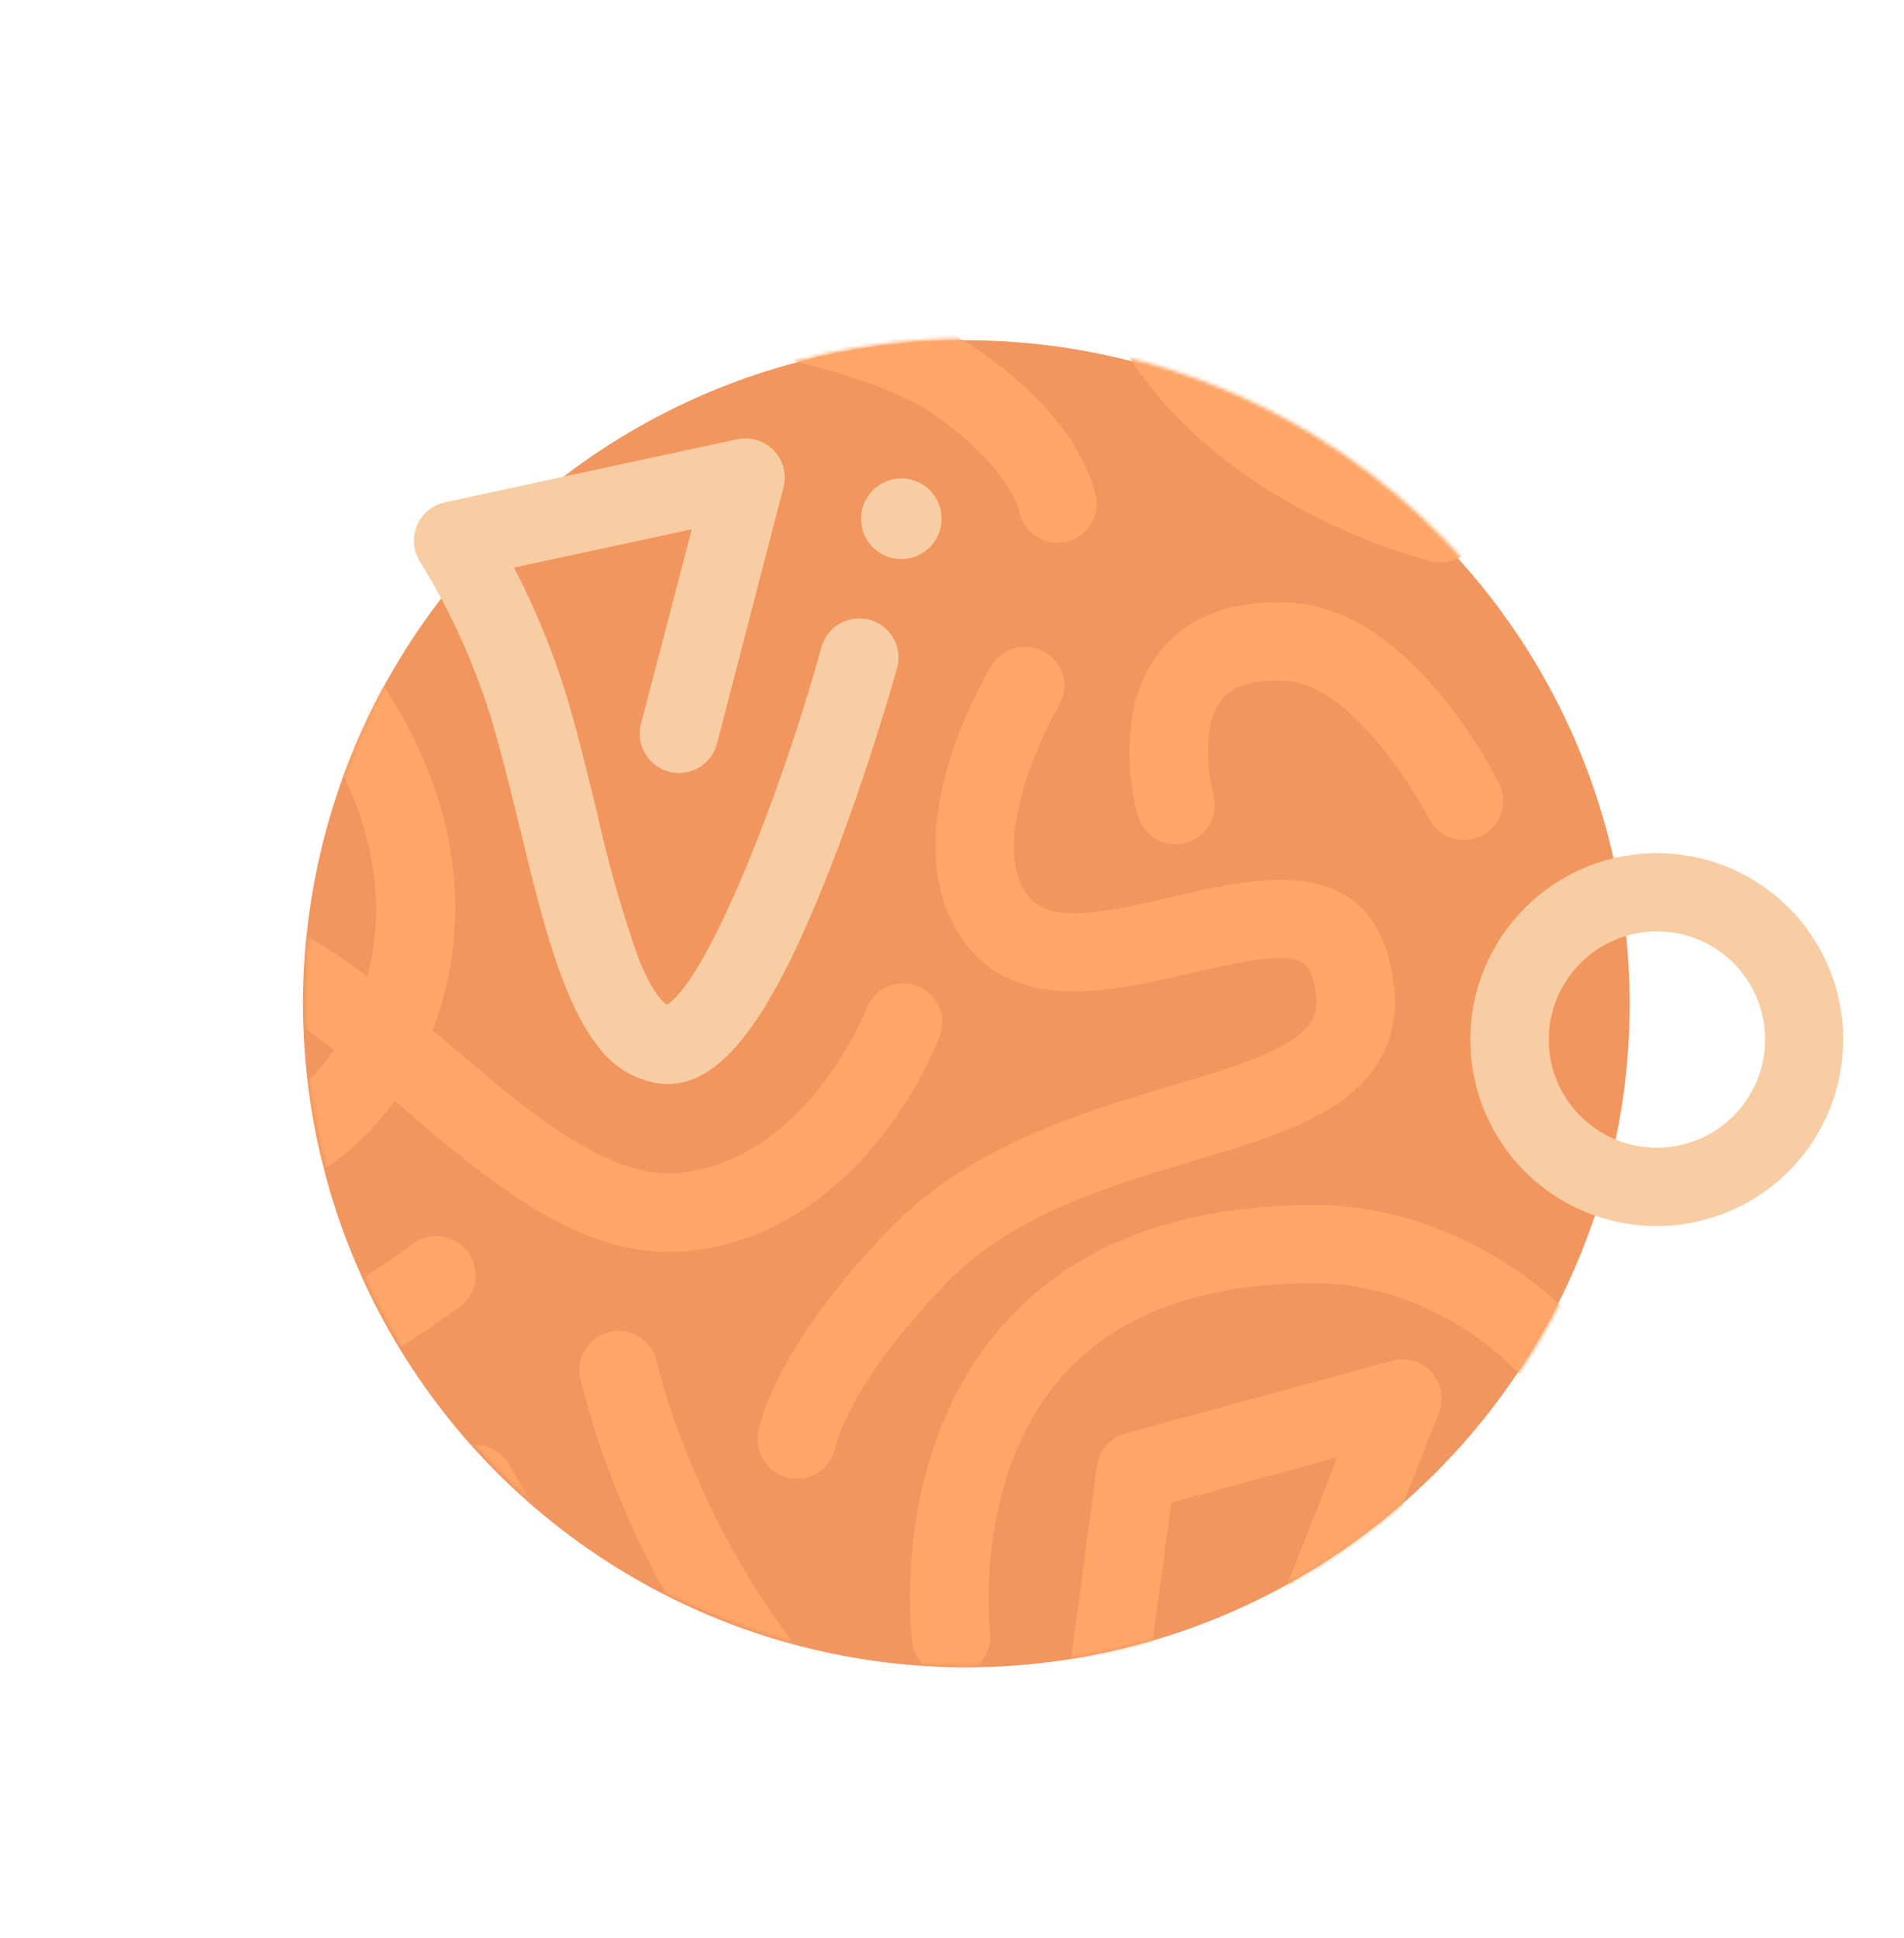 <?xml version="1.0" encoding="UTF-8"?> <svg xmlns="http://www.w3.org/2000/svg" width="515" height="524" viewBox="0 0 515 524" fill="none"> <circle cx="261.383" cy="271.447" r="179.42" transform="rotate(-38.083 261.383 271.447)" fill="#F1965F"></circle> <mask id="mask0_1667_5531" style="mask-type:alpha" maskUnits="userSpaceOnUse" x="82" y="91" width="360" height="360"> <circle cx="262.047" cy="270.927" r="179.42" transform="rotate(-38.083 262.047 270.927)" fill="#F1965F"></circle> </mask> <g mask="url(#mask0_1667_5531)"> <path d="M370.799 -33.954C359.221 -37.383 348.415 -43.015 338.977 -50.541C338.977 -50.541 338.977 -50.541 338.874 -50.672C294.448 -84.831 269.032 -152.373 268.737 -153.2C268.617 -153.353 268.497 -153.506 268.377 -153.659C268.203 -154.11 267.992 -154.546 267.744 -154.962C267.573 -155.181 267.402 -155.399 267.248 -155.596C267.018 -155.956 266.754 -156.293 266.46 -156.602L182.747 -245.175C180.785 -247.073 178.165 -248.141 175.433 -248.157C172.701 -248.173 170.067 -247.134 168.079 -245.259C166.092 -243.383 164.903 -240.814 164.761 -238.086C164.619 -235.358 165.534 -232.682 167.316 -230.613L226.119 -168.419L152.849 -186.925C150.188 -187.437 147.43 -186.91 145.144 -185.45C142.858 -183.991 141.218 -181.711 140.563 -179.08C139.907 -176.449 140.286 -173.668 141.62 -171.311C142.955 -168.953 145.144 -167.198 147.737 -166.407L250.909 -140.57C261.701 -114.389 275.87 -89.733 293.055 -67.228C300.469 -57.665 308.727 -48.787 317.729 -40.699C306.535 -24.201 285.279 14.294 292.258 60.968C294.62 76.885 301.133 91.895 311.14 104.489C338.546 139.462 384.547 151.112 387.074 151.813C388.425 152.144 389.829 152.205 391.205 151.993C392.581 151.782 393.902 151.302 395.092 150.58C396.283 149.858 397.32 148.909 398.144 147.787C398.968 146.665 399.564 145.392 399.896 144.041C400.228 142.689 400.291 141.286 400.081 139.91C399.871 138.535 399.392 137.215 398.671 136.026C397.95 134.836 397.002 133.8 395.881 132.977C394.759 132.154 393.487 131.561 392.135 131.23C391.425 131.045 321.499 113.201 313.162 57.853C307.43 19.621 325.002 -13.165 334.481 -27.614C343.88 -21.336 354.189 -16.541 365.048 -13.395C456.315 12.211 495.668 -67.278 496.063 -68.082C497.28 -70.617 497.441 -73.53 496.509 -76.181C495.578 -78.832 493.63 -81.003 491.096 -82.217C488.562 -83.431 485.648 -83.589 482.995 -82.654C480.343 -81.721 478.169 -79.772 476.952 -77.237C470.753 -65.766 462.27 -55.685 452.027 -47.614C429.395 -29.668 402.069 -25.013 370.802 -33.815" fill="#FEA769"></path> <path d="M487.86 250.007C481.712 242.161 473.372 236.316 463.896 233.212C454.42 230.107 444.232 229.883 434.623 232.567C425.013 235.251 416.412 240.723 409.908 248.291C403.404 255.858 399.288 265.182 398.082 275.082C396.875 284.983 398.632 295.016 403.13 303.912C407.628 312.808 414.666 320.169 423.352 325.062C432.038 329.956 441.984 332.163 451.931 331.404C461.878 330.645 471.379 326.955 479.234 320.8C489.754 312.537 496.571 300.443 498.188 287.172C499.805 273.9 496.091 260.534 487.86 250.007ZM425.127 299.167C421.559 294.614 419.424 289.103 418.99 283.333C418.556 277.563 419.844 271.792 422.691 266.751C425.538 261.709 429.816 257.623 434.983 255.01C440.15 252.397 445.975 251.374 451.721 252.071C457.466 252.768 462.874 255.153 467.261 258.924C471.647 262.695 474.815 267.684 476.363 273.258C477.911 278.833 477.77 284.743 475.958 290.24C474.146 295.738 470.744 300.577 466.182 304.144C460.071 308.924 452.314 311.085 444.616 310.152C436.917 309.218 429.908 305.267 425.127 299.167Z" fill="#FEA769"></path> <path d="M616.165 159.591C616.382 160.409 637.045 234.957 619.23 324.31L549.57 305.093C557.865 271.745 555.743 236.667 543.49 204.582C542.261 202.155 540.145 200.294 537.581 199.384C535.016 198.474 532.199 198.583 529.711 199.69C527.224 200.798 525.255 202.817 524.213 205.332C523.171 207.848 523.135 210.666 524.112 213.205C535.412 244.146 536.229 277.951 526.44 309.424C506.205 375.272 478.405 401.361 478.225 401.537C476.231 403.333 474.992 405.817 474.758 408.489C474.524 411.16 475.313 413.82 476.966 415.93C477.109 416.135 477.264 416.332 477.429 416.52C479.313 418.602 481.947 419.851 484.753 419.993C487.559 420.135 490.308 419.159 492.398 417.279C493.711 416.251 521.691 390.302 543.509 325.436L614.43 344.865C589.629 439.411 530.647 515.936 530.152 516.747C528.707 518.616 527.923 520.912 527.926 523.273C527.928 525.635 528.717 527.927 530.166 529.79C530.707 530.471 531.322 531.089 532 531.634C534.223 533.353 537.037 534.122 539.827 533.773C542.618 533.424 545.158 531.986 546.892 529.772C549.453 526.46 610.3 447.626 635.709 347.277C636.333 344.918 636.857 342.567 637.42 340.221C660.691 240.523 637.559 157.327 636.529 153.759C636.149 152.422 635.508 151.172 634.645 150.083C633.782 148.993 632.712 148.084 631.497 147.408C630.281 146.732 628.945 146.302 627.563 146.143C626.181 145.984 624.781 146.098 623.443 146.479C622.105 146.861 620.854 147.502 619.764 148.366C618.673 149.231 617.763 150.301 617.085 151.517C616.408 152.732 615.976 154.069 615.815 155.451C615.655 156.833 615.768 158.232 616.148 159.57" fill="#FEA769"></path> <path d="M-246.115 18.393C-245.264 19.209 -162.207 100.005 -168.794 215.945C-175.547 334.873 -247.445 400.776 -248.154 401.403C-250.171 403.198 -251.428 405.693 -251.671 408.38C-251.914 411.067 -251.124 413.745 -249.462 415.869C-249.325 416.044 -249.188 416.219 -249.034 416.415C-247.176 418.485 -244.578 419.741 -241.801 419.914C-239.023 420.086 -236.288 419.161 -234.184 417.338C-231.384 414.826 -174.013 362.566 -153.987 265.306C-141.688 264.023 -129.525 261.658 -117.64 258.238C-104.516 254.495 -91.908 249.13 -80.108 242.269C-79.697 242.793 -79.286 243.318 -78.875 243.842C-64.248 262.509 -50.228 279.994 -45.688 302.508C-35.553 352.354 -62.084 382.811 -63.077 383.977C-64.759 385.827 -65.735 388.21 -65.833 390.707C-65.931 393.204 -65.144 395.654 -63.612 397.627C-63.238 398.103 -62.822 398.544 -62.367 398.944C-61.338 399.881 -60.134 400.605 -58.825 401.076C-57.515 401.546 -56.125 401.754 -54.734 401.686C-53.343 401.619 -51.98 401.278 -50.72 400.683C-49.461 400.088 -48.331 399.251 -47.395 398.219C-45.955 396.632 -12.486 358.939 -24.837 298.199C-30.46 270.606 -46.619 250.211 -62.286 230.49C-75.646 213.441 -89.682 195.934 -97.501 173.202C-102.079 161.054 -102.88 147.804 -99.799 135.186C-96.718 122.567 -89.899 111.169 -80.235 102.483C-78.202 100.664 -76.946 98.134 -76.728 95.416C-76.51 92.699 -77.346 90.003 -79.063 87.887C-80.78 85.772 -83.246 84.398 -85.951 84.052C-88.655 83.706 -91.39 84.414 -93.588 86.029C-106.66 97.433 -115.954 112.541 -120.236 129.344C-124.518 146.148 -123.584 163.851 -117.559 180.1C-111.71 196.346 -103.394 211.594 -92.905 225.308C-102.492 230.654 -112.67 234.865 -123.231 237.853C-132.034 240.389 -141.009 242.281 -150.085 243.515C-148.908 235.042 -148.058 226.286 -147.538 217.246C-140.371 91.678 -227.699 6.785 -231.337 3.179C-233.384 1.329 -236.073 0.349 -238.833 0.45C-241.593 0.55 -244.207 1.721 -246.119 3.715C-248.031 5.71 -249.091 8.37 -249.074 11.13C-249.057 13.891 -247.965 16.536 -246.029 18.503" fill="#FEA769"></path> <path d="M250.513 148.856C248.817 150.186 246.765 150.983 244.616 151.146C242.468 151.31 240.32 150.834 238.444 149.777C236.568 148.72 235.048 147.13 234.077 145.209C233.105 143.287 232.726 141.121 232.986 138.982C233.247 136.844 234.136 134.83 235.54 133.196C236.945 131.561 238.803 130.38 240.878 129.8C242.954 129.22 245.154 129.269 247.201 129.939C249.247 130.61 251.048 131.872 252.376 133.567C254.15 135.842 254.95 138.727 254.601 141.592C254.251 144.458 252.782 147.069 250.513 148.856Z" fill="#FEA769"></path> <path d="M-73.499 48.837C-42.95 60.778 -51.393 100.662 -51.736 102.343C-52.205 104.383 -52.058 106.517 -51.314 108.473C-50.571 110.429 -49.263 112.12 -47.557 113.332C-45.851 114.544 -43.823 115.223 -41.73 115.283C-39.637 115.342 -37.573 114.78 -35.798 113.667C-35.557 113.478 -9.855 97.783 10.879 105.313C27.102 111.349 40.952 122.435 50.389 136.938C51.712 139.278 53.875 141.028 56.44 141.834C59.006 142.639 61.783 142.441 64.209 141.279L136.176 106.651C137.454 106.04 138.597 105.179 139.538 104.119C140.478 103.059 141.196 101.821 141.649 100.479C142.102 99.137 142.282 97.718 142.177 96.306C142.071 94.894 141.684 93.517 141.037 92.258L115.998 44.847C114.616 42.493 112.379 40.762 109.752 40.016C107.124 39.27 104.31 39.566 101.893 40.842C99.476 42.118 97.643 44.275 96.776 46.866C95.908 49.457 96.073 52.282 97.236 54.752L117.126 92.438L63.246 118.326C51.577 103.391 35.976 92.002 18.19 85.437C1.333 79.384 -16.36 82.947 -29.029 87.512C-29.487 66.421 -37.513 40.359 -65.502 29.34C-98.983 16.135 -124.581 34.218 -139.388 53.406C-146.086 39.909 -153.623 26.844 -161.953 14.289C-179.888 -12.158 -197.162 -24.376 -197.873 -24.878C-200.172 -26.491 -203.019 -27.125 -205.788 -26.639C-208.557 -26.153 -211.02 -24.588 -212.636 -22.287C-214.252 -19.987 -214.889 -17.14 -214.406 -14.372C-213.923 -11.605 -212.36 -9.144 -210.06 -7.53C-209.958 -7.399 -195.085 3.243 -179.513 26.179C-168.362 43.287 -158.6 61.261 -150.318 79.929C-149.938 80.784 -149.451 81.588 -148.868 82.321C-147.742 83.754 -146.264 84.873 -144.578 85.569C-142.893 86.265 -141.056 86.514 -139.244 86.294C-137.433 86.073 -135.709 85.389 -134.238 84.308C-132.767 83.228 -131.599 81.786 -130.847 80.124C-130.007 78.266 -109.722 34.746 -73.254 49.104" fill="#FEA769"></path> <path d="M-12.872 39.852C-13.793 41.654 -14.182 43.68 -13.993 45.694C-13.804 47.707 -13.044 49.625 -11.803 51.221C-10.825 52.455 -9.59 53.462 -8.185 54.171L58.715 87.442C60.193 88.175 61.822 88.553 63.474 88.544C65.124 88.535 66.751 88.141 68.223 87.392C69.695 86.643 70.972 85.56 71.951 84.23C72.931 82.9 73.586 81.36 73.864 79.733L88.016 -4.245L146.929 48.761C147.954 49.752 149.168 50.526 150.499 51.036C151.83 51.547 153.251 51.785 154.677 51.734C156.102 51.684 157.503 51.346 158.796 50.742C160.089 50.139 161.247 49.281 162.201 48.22C163.156 47.159 163.886 45.917 164.35 44.568C164.814 43.219 165.001 41.791 164.9 40.368C164.799 38.946 164.413 37.559 163.764 36.289C163.115 35.02 162.216 33.895 161.122 32.981L87.958 -32.847C86.549 -34.115 84.825 -34.981 82.966 -35.355C81.107 -35.729 79.181 -35.596 77.39 -34.971C75.598 -34.346 74.007 -33.252 72.783 -31.802C71.558 -30.353 70.746 -28.602 70.43 -26.731L55.358 62.201L10.869 40.087L75.073 -85.3C76.218 -87.787 76.358 -90.619 75.465 -93.205C74.571 -95.791 72.713 -97.931 70.277 -99.178C67.841 -100.424 65.017 -100.682 62.394 -99.896C59.771 -99.11 57.552 -97.342 56.201 -94.961L-12.872 39.852Z" fill="#FEA769"></path> <path d="M7.684 263.261C3.073 268.078 -0.157 274.045 -1.669 280.537C-3.181 287.029 -2.918 293.807 -0.909 300.158C0.45 304.464 2.574 308.488 5.362 312.037C14.184 323.294 29.395 329.861 47.224 329.401C58.907 328.998 70.346 325.932 80.668 320.435C90.99 314.939 99.922 307.159 106.782 297.689C131.4 318.828 156.856 340.722 184.986 338.4C232.749 334.451 253.178 283.092 253.949 280.83C254.53 279.517 254.838 278.1 254.856 276.665C254.874 275.23 254.6 273.807 254.052 272.481C253.504 271.155 252.692 269.955 251.666 268.952C250.64 267.949 249.421 267.165 248.083 266.648C246.745 266.13 245.315 265.889 243.881 265.939C242.446 265.989 241.036 266.33 239.736 266.941C238.437 267.551 237.274 268.419 236.319 269.491C235.363 270.563 234.635 271.818 234.179 273.179C234.027 273.615 217.795 314.241 183.175 317.204C163.923 318.778 141.869 299.828 120.579 281.584C119.397 280.571 118.236 279.54 117.031 278.544C118.12 275.712 119.066 272.828 119.865 269.902C137.113 205.829 80.739 158.137 78.33 156.144C76.175 154.333 73.389 153.453 70.583 153.697C67.777 153.94 65.181 155.289 63.367 157.444C61.554 159.6 60.67 162.387 60.911 165.192C61.152 167.997 62.498 170.591 64.652 172.402C65.138 172.797 112.778 213.399 99.356 264.1C88.399 255.752 77.682 249.332 66.766 246.985C43.664 242.157 20.996 248.384 7.594 263.19L7.684 263.261ZM62.398 267.731C70.521 269.444 80.239 275.941 90.322 283.986C85.426 291.15 78.922 297.07 71.33 301.274C63.739 305.477 55.27 307.846 46.602 308.192C35.667 308.434 22.717 304.753 19.202 293.642C18.348 290.818 18.28 287.813 19.006 284.951C19.731 282.089 21.222 279.478 23.319 277.398C29.585 270.477 43.561 263.794 62.398 267.731Z" fill="#FEA769"></path> <path d="M93.786 372.189C104.688 367.668 122.602 354.653 124.623 353.175C126.771 351.468 128.177 348.997 128.544 346.279C128.911 343.561 128.212 340.807 126.593 338.596C124.974 336.384 122.561 334.885 119.859 334.414C117.157 333.943 114.377 334.536 112.101 336.069C107.211 339.654 92.936 349.606 85.66 352.626C77.01 355.991 68.041 358.469 58.892 360.02C57.163 360.297 55.529 360.997 54.135 362.058C52.742 363.119 51.632 364.508 50.905 366.101C50.178 367.694 49.856 369.442 49.968 371.188C50.08 372.935 50.623 374.626 51.547 376.112L123.802 491.798C124.013 492.113 124.248 492.413 124.504 492.694C126.173 494.835 128.602 496.252 131.288 496.652C133.975 497.052 136.713 496.405 138.937 494.843C141.161 493.281 142.701 490.925 143.237 488.263C143.774 485.6 143.266 482.834 141.819 480.537L77.476 377.561C83.017 376.127 88.455 374.318 93.752 372.145" fill="#FEA769"></path> <path d="M173.502 195.34C173.089 196.707 172.955 198.144 173.11 199.564C173.265 200.983 173.705 202.357 174.403 203.602C175.102 204.847 176.045 205.938 177.176 206.81C178.307 207.681 179.602 208.316 180.985 208.674C182.367 209.033 183.808 209.109 185.221 208.898C186.634 208.687 187.991 208.193 189.209 207.445C190.427 206.698 191.482 205.712 192.31 204.548C193.139 203.383 193.724 202.064 194.03 200.669L211.902 131.804C212.353 130.055 212.35 128.22 211.894 126.474C211.438 124.727 210.544 123.126 209.296 121.822C208.048 120.518 206.487 119.555 204.762 119.022C203.037 118.49 201.204 118.407 199.436 118.781L120.33 135.825C118.644 136.194 117.073 136.968 115.752 138.08C114.431 139.191 113.399 140.607 112.747 142.205C112.094 143.803 111.84 145.536 112.006 147.253C112.173 148.97 112.754 150.621 113.701 152.062C122.415 166.137 129.159 181.339 133.746 197.247C136.269 206.101 138.587 215.504 140.782 224.614C146.655 248.695 151.997 270.475 161.64 282.78C165.366 288.014 170.967 291.61 177.279 292.822C193.381 295.657 207.455 278.419 224.351 235.261C234.966 208.244 242.438 181.363 242.754 180.233C243.372 177.571 242.939 174.774 241.546 172.425C240.152 170.076 237.906 168.355 235.274 167.621C232.642 166.888 229.827 167.198 227.416 168.487C225.005 169.776 223.183 171.944 222.329 174.541C209.16 221.869 189.863 266.38 180.35 271.682C179.173 270.946 176.294 268.263 172.545 258.747C168.036 245.923 164.324 232.832 161.428 219.548C159.157 210.25 156.807 200.626 154.175 191.363C150.388 178.261 145.304 165.569 139 153.475L187.131 143.1L173.502 195.34Z" fill="#FEA769"></path> <path d="M364.516 15.491C362.103 14.419 359.376 14.287 356.869 15.122C354.362 15.957 352.258 17.698 350.968 20.004C349.678 22.31 349.296 25.013 349.897 27.584C350.498 30.155 352.039 32.407 354.218 33.898C374.907 44.33 397.903 49.367 421.071 48.542C444.892 47.797 466.028 38.714 482.809 28.174L461.44 72.79L359.854 63.491C358.468 63.36 357.069 63.505 355.738 63.917C354.408 64.329 353.171 65.001 352.1 65.892C351.03 66.784 350.146 67.878 349.499 69.112C348.853 70.346 348.457 71.695 348.335 73.083C348.11 75.758 348.928 78.416 350.617 80.502C351.505 81.644 352.62 82.59 353.891 83.282C355.162 83.973 356.562 84.395 358.004 84.521L466.874 94.463C469.031 94.663 471.197 94.196 473.08 93.124C474.963 92.052 476.472 90.428 477.401 88.471L523.444 -7.585C524.569 -9.917 524.802 -12.578 524.097 -15.067C523.393 -17.556 521.8 -19.7 519.621 -21.094C517.442 -22.487 514.827 -23.034 512.27 -22.631C509.713 -22.228 507.392 -20.902 505.745 -18.905C505.285 -18.545 468.049 25.699 420.541 27.224C401.249 27.845 382.101 23.753 364.756 15.303" fill="#FEA769"></path> <path d="M518.089 -71.478C515.928 -69.72 514.541 -67.186 514.226 -64.42C513.912 -61.654 514.693 -58.876 516.404 -56.681L516.507 -56.55L624.759 77.355C610.326 76.935 596.164 81.363 584.534 89.931C563.934 104.205 558.311 126.145 559.114 145.873C552.047 141.503 544.184 138.576 535.978 137.261C521.046 135.062 506.598 139.115 493.229 149.592C464.364 171.753 470.028 200.478 470.275 201.695C470.625 203.189 471.299 204.588 472.25 205.792C473.713 207.681 475.774 209.018 478.096 209.586C480.418 210.154 482.865 209.919 485.038 208.92C487.211 207.92 488.983 206.215 490.064 204.082C491.146 201.949 491.473 199.513 490.994 197.172C490.863 196.463 488.086 179.941 506.078 166.124C514.831 159.265 523.633 156.707 532.755 158.026C552.619 160.84 567.686 181.42 567.823 181.595C569.338 183.74 571.597 185.245 574.162 185.816C576.726 186.388 579.412 185.985 581.698 184.687C583.984 183.388 585.706 181.287 586.529 178.791C587.352 176.295 587.218 173.583 586.152 171.183C585.382 169.388 567.644 127.193 596.569 107.137C627.221 85.904 650.298 109.133 652.782 111.808C654.649 113.757 657.19 114.921 659.887 115.062C662.584 115.203 665.234 114.311 667.298 112.567C669.362 110.824 670.685 108.36 670.996 105.678C671.308 102.996 670.586 100.297 668.976 98.13L668.873 97.999L533.033 -70.03C531.266 -72.213 528.704 -73.606 525.909 -73.903C523.115 -74.2 520.315 -73.376 518.125 -71.612" fill="#FEA769"></path> <path d="M452.19 189.972L446.524 145.019L539.188 118.551C541.223 117.971 543.039 116.796 544.401 115.175C545.762 113.555 546.607 111.564 546.827 109.46L556.066 20.159C556.215 17.439 555.312 14.766 553.543 12.695C551.774 10.623 549.276 9.313 546.565 9.034C543.854 8.755 541.139 9.529 538.981 11.196C536.824 12.863 535.389 15.295 534.975 17.988L526.484 100.176L432.048 127.222C429.613 127.915 427.506 129.456 426.109 131.568C424.712 133.679 424.116 136.22 424.431 138.73L431.126 192.613C431.273 194.016 431.698 195.375 432.377 196.612C433.056 197.848 433.975 198.936 435.08 199.813C436.185 200.69 437.454 201.337 438.813 201.717C440.172 202.098 441.593 202.203 442.994 202.027C444.394 201.852 445.746 201.399 446.97 200.695C448.194 199.991 449.265 199.05 450.122 197.927C450.978 196.805 451.602 195.523 451.957 194.157C452.312 192.791 452.391 191.368 452.19 189.972Z" fill="#FEA769"></path> <path d="M789.411 295.942C791.19 296.77 832.898 316.688 824.202 356.384C821.037 370.824 813.982 380.974 802.608 387.418C780.25 400.034 747.053 395.214 728.437 390.928L773.944 327.043C775.046 325.507 775.717 323.705 775.888 321.823C776.059 319.942 775.723 318.05 774.915 316.343C774.107 314.636 772.857 313.177 771.294 312.117C769.731 311.057 767.913 310.435 766.027 310.315L686.793 305.02C684.313 304.849 681.851 305.556 679.838 307.017C677.825 308.478 676.391 310.601 675.785 313.012C660.506 373.918 607.896 537.672 549.642 561.448C544.464 563.649 538.818 564.517 533.221 563.973C527.623 563.428 522.253 561.488 517.603 558.331C506.719 551.654 500.395 543.133 498.275 532.27C492.656 503.511 517.835 468.714 518.306 468.099C519.796 465.837 520.366 463.092 519.899 460.426C519.432 457.76 517.963 455.375 515.793 453.757C513.624 452.14 510.917 451.414 508.227 451.727C505.537 452.04 503.067 453.368 501.323 455.441C500.064 457.169 470.154 498.141 477.55 536.198C479.215 545.114 483.007 553.494 488.605 560.627C493.604 566.896 499.695 572.21 506.584 576.315C523.177 586.491 540.451 587.984 557.694 580.963C591.975 566.976 625.768 518.022 658.166 435.516C672.002 399.857 683.989 363.51 694.077 326.619L745.736 330.167L702.388 390.948C701.431 392.294 700.801 393.844 700.548 395.474C700.294 397.105 700.425 398.773 700.929 400.343C701.433 401.914 702.297 403.345 703.452 404.523C704.606 405.702 706.02 406.594 707.581 407.129C710.184 408.018 772.212 428.807 812.904 405.739C829.539 396.231 840.357 381.191 844.8 360.811C854.7 315.621 818.684 286.02 798.161 276.596C795.596 275.439 792.675 275.348 790.041 276.343C787.407 277.339 785.275 279.34 784.115 281.905C782.955 284.47 782.861 287.391 783.854 290.023C784.847 292.655 786.846 294.784 789.411 295.942Z" fill="#FEA769"></path> <path d="M474.557 358.052C473.133 355.632 470.807 353.876 468.088 353.169C465.369 352.463 462.48 352.863 460.054 354.282L435.861 368.478C416.959 342.329 385.814 325.705 355.177 325.864C318.356 325.93 290.083 336.902 271.194 358.407C240.572 393.199 246.458 442.354 246.761 444.409C247.215 447.109 248.695 449.528 250.892 451.16C253.09 452.793 255.834 453.512 258.552 453.168C261.269 452.824 263.75 451.444 265.475 449.315C267.2 447.186 268.036 444.474 267.808 441.746C267.76 441.325 262.936 399.699 287.239 372.258C302.003 355.538 324.89 347.022 355.318 346.957C380.599 346.903 406.449 361.502 421.109 384.13C421.958 385.44 422.747 386.762 423.497 388.08C435.431 409.033 436.327 433.027 425.944 456.193C420.929 467.477 413.624 477.599 404.491 485.916C395.359 494.232 384.599 500.562 372.894 504.503C342.819 515.159 307.299 512.017 275.442 495.881C197.153 456.189 177.754 368.832 177.585 367.941C176.916 365.282 175.244 362.986 172.918 361.535C170.592 360.083 167.794 359.589 165.109 360.155C162.425 360.721 160.063 362.304 158.518 364.572C156.974 366.84 156.367 369.617 156.824 372.32C164.726 404.112 179.231 433.878 199.399 459.685C217.213 482.717 239.899 501.526 265.837 514.767C302.836 533.543 344.444 537.064 379.961 524.473C394.344 519.519 407.562 511.672 418.799 501.416C430.036 491.16 439.054 478.713 445.296 464.842C450.969 452.646 454.007 439.394 454.213 425.95C454.419 412.506 451.787 399.172 446.49 386.82L470.958 372.479C473.381 371.052 475.139 368.725 475.849 366.006C476.558 363.288 476.161 360.4 474.744 357.975" fill="#FEA769"></path> <path d="M389.199 382.079C389.922 380.251 390.122 378.258 389.776 376.324C389.43 374.389 388.553 372.59 387.241 371.127C385.93 369.664 384.237 368.596 382.352 368.041C380.466 367.487 378.463 367.468 376.567 367.987L304.385 387.648C302.375 388.206 300.571 389.341 299.197 390.913C297.824 392.485 296.941 394.424 296.658 396.491L286.258 474.53C286.062 475.931 286.152 477.357 286.523 478.722C286.894 480.086 287.539 481.361 288.418 482.469C289.703 484.111 291.445 485.336 293.426 485.99C295.406 486.645 297.536 486.7 299.549 486.148C301.561 485.596 303.367 484.462 304.738 482.888C306.109 481.315 306.985 479.372 307.256 477.303L316.795 406.324L361.752 394.061L331.517 470.675C330.502 473.217 330.51 476.052 331.541 478.586C332.572 481.12 334.544 483.155 337.045 484.265C338.099 484.709 362.686 495.218 391.47 472.592C421.403 449.135 415.749 410.912 415.488 409.317C415.06 406.542 413.546 404.051 411.28 402.393C409.014 400.735 406.181 400.046 403.404 400.477C400.627 400.908 398.134 402.423 396.473 404.691C394.812 406.958 394.12 409.791 394.548 412.567C394.71 413.675 398.361 440.237 378.379 455.931C372.074 461.249 364.388 464.665 356.219 465.782L389.199 382.079Z" fill="#FEA769"></path> <path d="M317.361 242.498C296.804 247.317 282.937 249.858 277.445 241.497C268.306 227.49 281.271 199.373 286.572 190.633C287.892 188.239 288.239 185.43 287.54 182.79C286.841 180.15 285.15 177.882 282.819 176.458C280.489 175.034 277.698 174.565 275.027 175.147C272.357 175.729 270.013 177.318 268.483 179.583C265.665 184.19 241.59 225.353 259.724 253.09C273.68 274.505 300.593 268.197 322.19 263.127C346.232 257.482 352.94 257.659 354.853 263.886C357.29 271.502 355.511 274.73 354.949 275.771C350.849 283.429 334.287 288.434 316.69 293.651C292.536 300.866 262.355 309.946 240.872 332.107C209.58 364.285 205.465 385.22 205.085 387.529C204.857 388.991 204.932 390.483 205.306 391.914C205.68 393.345 206.344 394.683 207.258 395.845C208.522 397.451 210.226 398.655 212.162 399.311C214.098 399.966 216.184 400.046 218.165 399.539C220.147 399.032 221.939 397.961 223.325 396.456C224.71 394.951 225.629 393.076 225.97 391.06C226.08 390.975 229.666 374.053 256.053 346.883C273.885 328.535 299.89 320.751 322.812 313.902C345.734 307.053 365.434 301.14 373.687 285.712C378.008 277.705 378.459 268.32 375.191 257.615C366.96 230.796 338.289 237.565 317.405 242.464" fill="#FEA769"></path> <path d="M190.983 504.877C192.884 503.267 194.157 501.04 194.579 498.586C195.001 496.133 194.545 493.61 193.291 491.461L137.273 395.368C135.761 393.129 133.451 391.552 130.814 390.959C128.177 390.366 125.412 390.801 123.083 392.176C120.754 393.551 119.037 395.762 118.281 398.358C117.526 400.954 117.789 403.739 119.018 406.145L170.63 494.543L82.937 569.224C81.489 570.457 80.4 572.058 79.784 573.857C79.168 575.656 79.047 577.587 79.435 579.447C79.753 581.047 80.445 582.547 81.455 583.827C82.788 585.537 84.62 586.789 86.698 587.409L266.86 642.491C268.77 643.069 270.805 643.096 272.731 642.57C274.657 642.044 276.397 640.986 277.75 639.517C279.103 638.048 280.014 636.227 280.379 634.265C280.745 632.302 280.549 630.277 279.816 628.422L238.698 525.204C238.116 523.744 237.217 522.432 236.065 521.363C234.914 520.293 233.539 519.494 232.039 519.021C230.54 518.548 228.954 518.415 227.397 518.63C225.839 518.845 224.348 519.403 223.031 520.264L173.31 552.947C170.957 554.487 169.312 556.897 168.735 559.648C168.159 562.399 168.699 565.265 170.236 567.616C171.774 569.967 174.183 571.609 176.934 572.183C179.685 572.756 182.553 572.213 184.905 570.674L223.692 545.219L251.788 615.776L111.234 572.839L190.983 504.877Z" fill="#FEA769"></path> <path d="M116.572 635.583C117.935 635.294 119.227 634.74 120.375 633.952C121.523 633.164 122.505 632.158 123.265 630.991C124.025 629.824 124.547 628.519 124.803 627.151C125.058 625.782 125.042 624.377 124.754 623.016C124.466 621.655 123.913 620.363 123.126 619.216C122.339 618.069 121.334 617.088 120.167 616.33C119.001 615.572 117.696 615.051 116.327 614.797C114.959 614.543 113.554 614.561 112.192 614.85C111.826 614.924 74.237 622.436 45.112 601.901C25.193 587.839 3.513 554.449 1.767 522.971C0.782 505.715 5.923 491.949 17.003 482.067C40.61 460.993 58.886 471.966 65.636 477.65C78.489 488.463 83.7 506.606 77.055 517.281C75.732 519.771 73.889 521.948 71.652 523.665C69.414 525.382 66.834 526.599 64.087 527.232C53.828 529.239 41.376 522.273 37.465 519.446C36.351 518.538 35.063 517.866 33.681 517.471C32.298 517.076 30.849 516.966 29.422 517.148C27.995 517.33 26.619 517.8 25.379 518.53C24.139 519.259 23.059 520.233 22.206 521.392C21.354 522.551 20.745 523.871 20.418 525.272C20.091 526.672 20.052 528.125 20.303 529.541C20.554 530.956 21.091 532.306 21.88 533.507C22.669 534.709 23.695 535.737 24.894 536.53C27.073 538.138 46.841 552.142 67.998 548.087C73.624 546.901 78.939 544.543 83.596 541.167C88.253 537.792 92.147 533.474 95.025 528.495C107.352 508.71 100.451 479.262 79.287 461.448C61.603 446.588 32.278 440.039 2.875 466.291C-13.047 480.496 -20.771 500.52 -19.42 524.192C-18.028 548.503 -6.493 575.978 9.95 596.962C16.483 605.464 24.205 612.981 32.881 619.282C69.716 645.242 114.675 636.047 116.585 635.644" fill="#FEA769"></path> <path d="M386.69 221.72C388.018 224.11 390.218 225.894 392.832 226.7C395.446 227.506 398.271 227.272 400.718 226.046C403.165 224.82 405.045 222.697 405.966 220.121C406.887 217.544 406.777 214.713 405.661 212.217C403.242 207.373 381.065 164.741 349.16 162.966C329.481 161.876 318.989 169.534 313.82 176.053C300.397 192.816 307.002 217.875 307.81 220.664C308.166 221.982 308.783 223.214 309.625 224.287C311.144 226.201 313.277 227.531 315.665 228.053C318.052 228.575 320.548 228.257 322.729 227.152C324.911 226.048 326.646 224.225 327.64 221.992C328.634 219.758 328.827 217.25 328.186 214.893C326.966 210.451 324.738 196.251 330.38 189.254C333.507 185.357 339.415 183.656 347.946 184.132C364.688 185.125 381.925 212.26 386.69 221.72Z" fill="#FEA769"></path> <path d="M296.557 134.826C296.454 134.694 296.45 134.239 296.329 133.769C295.316 129.095 290.099 112.297 264.529 94.585C254 87.278 237.87 81.748 223.147 77.833C245.197 66.446 268.713 48.23 262.042 24.034C261.077 20.089 259.188 16.431 256.53 13.361C253.873 10.291 250.523 7.897 246.757 6.376C225.735 -2.198 193.004 15.795 186.637 19.479C184.335 20.957 182.692 23.265 182.05 25.923C181.407 28.581 181.815 31.383 183.188 33.745C184.561 36.107 186.794 37.848 189.421 38.604C192.048 39.36 194.866 39.073 197.289 37.804C209.022 31.008 230.281 22.533 238.764 26.012C239.521 26.313 240.185 26.809 240.687 27.45C241.19 28.091 241.513 28.855 241.624 29.662C245.753 44.666 209.631 63.2 183.905 70.977C181.603 71.682 179.607 73.147 178.244 75.132C176.88 77.116 176.23 79.504 176.398 81.904C176.572 84.305 177.56 86.574 179.198 88.337C180.836 90.1 183.027 91.251 185.409 91.6C198.764 93.589 236.88 101.082 252.458 111.947C272.948 126.196 275.673 138.102 275.698 138.223L275.641 137.88C275.945 139.84 276.797 141.674 278.098 143.171C279.4 144.667 281.098 145.765 282.998 146.338C284.897 146.91 286.92 146.935 288.834 146.408C290.748 145.881 292.475 144.824 293.815 143.36C294.856 142.224 295.637 140.875 296.103 139.407C296.569 137.939 296.709 136.387 296.513 134.86" fill="#FEA769"></path> </g> <path d="M487.86 250.008C481.712 242.161 473.372 236.317 463.896 233.212C454.42 230.108 444.232 229.884 434.623 232.568C425.013 235.252 416.412 240.723 409.908 248.291C403.404 255.859 399.288 265.182 398.082 275.083C396.875 284.984 398.632 295.016 403.13 303.913C407.628 312.809 414.666 320.169 423.352 325.063C432.038 329.956 441.984 332.163 451.931 331.405C461.878 330.646 471.379 326.956 479.234 320.8C489.754 312.538 496.571 300.444 498.188 287.172C499.805 273.9 496.091 260.535 487.86 250.008ZM425.127 299.167C421.559 294.614 419.424 289.104 418.99 283.334C418.556 277.564 419.844 271.793 422.691 266.751C425.538 261.71 429.816 257.624 434.983 255.011C440.15 252.398 445.975 251.375 451.721 252.072C457.466 252.768 462.874 255.153 467.261 258.924C471.647 262.696 474.815 267.684 476.363 273.259C477.911 278.833 477.77 284.743 475.958 290.241C474.146 295.739 470.744 300.578 466.182 304.145C460.071 308.925 452.314 311.085 444.616 310.152C436.917 309.219 429.908 305.268 425.127 299.167Z" fill="#F8CDA3"></path> <path d="M250.513 148.856C248.816 150.186 246.764 150.983 244.616 151.146C242.468 151.31 240.32 150.834 238.444 149.777C236.567 148.72 235.048 147.13 234.076 145.209C233.105 143.287 232.725 141.121 232.986 138.982C233.246 136.844 234.135 134.83 235.54 133.196C236.945 131.561 238.802 130.38 240.878 129.8C242.953 129.22 245.153 129.269 247.2 129.939C249.247 130.61 251.048 131.872 252.376 133.567C254.149 135.842 254.949 138.727 254.6 141.592C254.251 144.458 252.781 147.069 250.513 148.856Z" fill="#F8CDA3"></path> <path d="M173.502 195.34C173.088 196.708 172.955 198.145 173.109 199.564C173.264 200.984 173.704 202.357 174.403 203.603C175.101 204.848 176.044 205.939 177.175 206.81C178.306 207.682 179.602 208.316 180.984 208.675C182.367 209.034 183.807 209.11 185.221 208.899C186.634 208.687 187.99 208.193 189.208 207.446C190.426 206.698 191.481 205.713 192.31 204.548C193.138 203.384 193.723 202.064 194.03 200.669L211.901 131.804C212.352 130.055 212.35 128.221 211.894 126.474C211.438 124.727 210.544 123.126 209.295 121.823C208.047 120.519 206.487 119.555 204.762 119.023C203.036 118.491 201.203 118.408 199.436 118.782L120.33 135.825C118.644 136.195 117.072 136.969 115.751 138.08C114.43 139.192 113.399 140.608 112.746 142.206C112.094 143.804 111.84 145.536 112.006 147.253C112.172 148.97 112.754 150.621 113.7 152.063C122.414 166.137 129.159 181.34 133.745 197.248C136.269 206.101 138.586 215.504 140.781 224.615C146.655 248.695 151.997 270.475 161.64 282.781C165.366 288.015 170.966 291.611 177.279 292.823C193.38 295.657 207.455 278.419 224.351 235.261C234.966 208.245 242.437 181.363 242.753 180.234C243.371 177.571 242.938 174.774 241.545 172.425C240.152 170.076 237.905 168.355 235.273 167.622C232.641 166.888 229.827 167.198 227.416 168.487C225.004 169.776 223.182 171.945 222.329 174.541C209.16 221.87 189.862 266.38 180.349 271.683C179.172 270.947 176.293 268.264 172.544 258.748C168.036 245.923 164.323 232.832 161.428 219.549C159.157 210.251 156.807 200.626 154.175 191.364C150.387 178.261 145.304 165.569 139 153.476L187.131 143.101L173.502 195.34Z" fill="#F8CDA3"></path> </svg> 